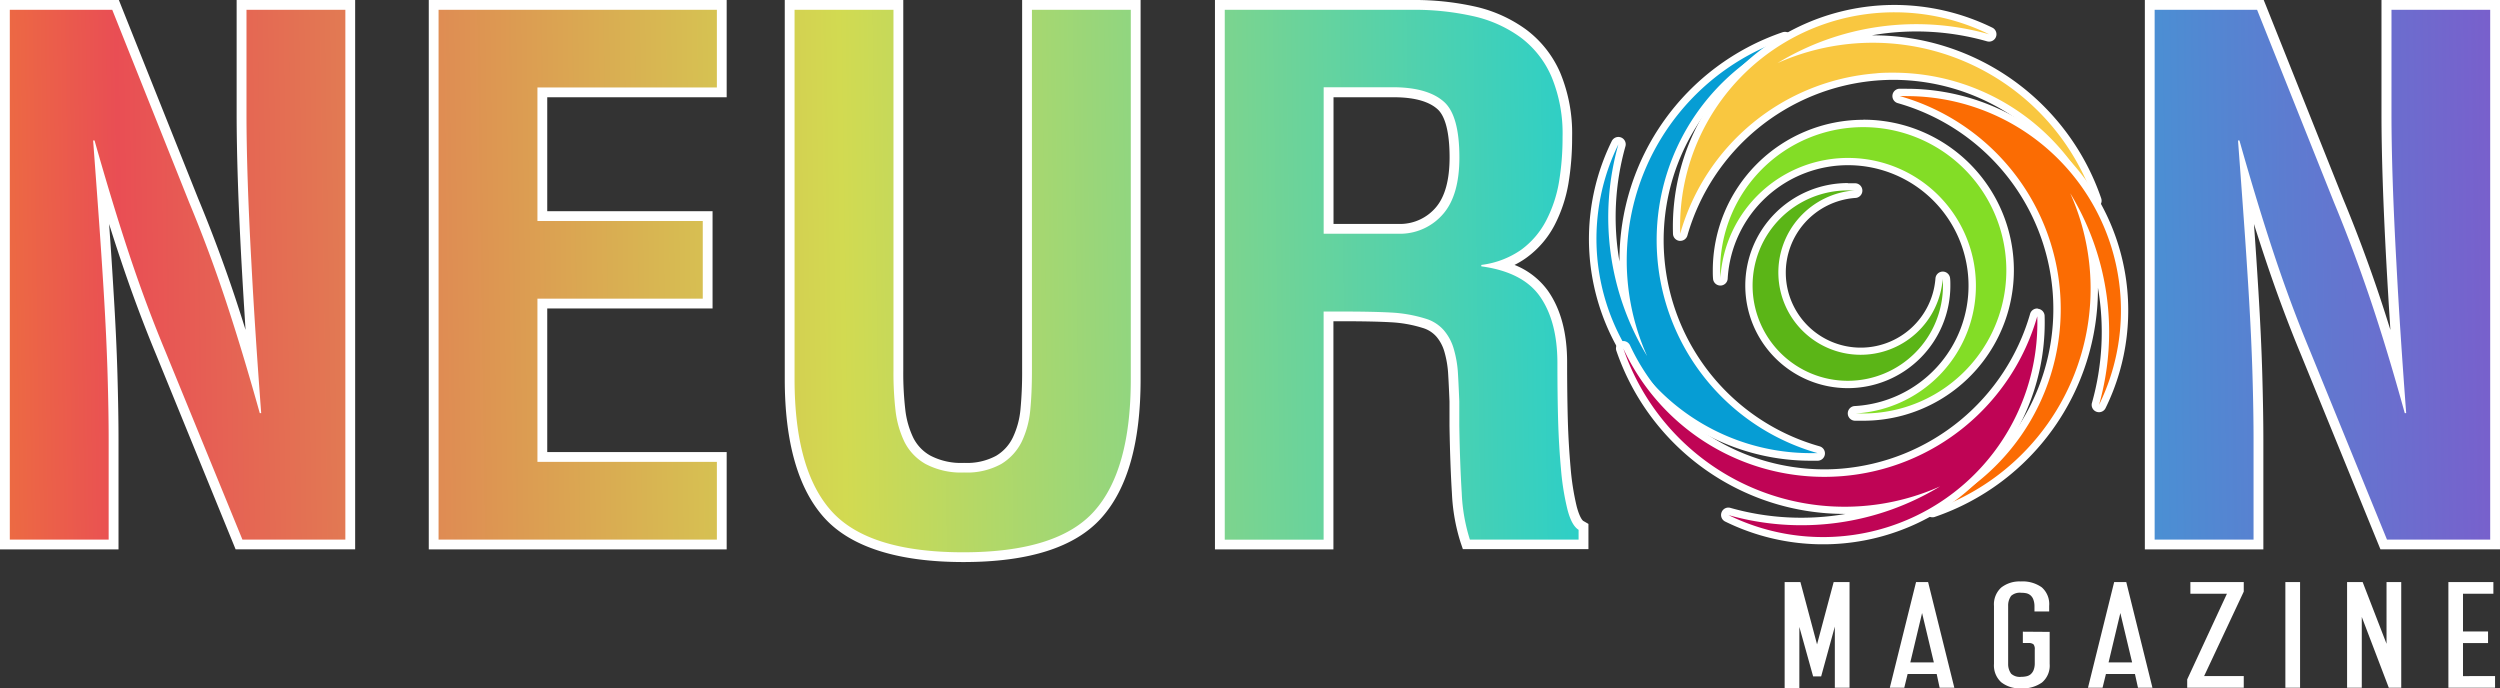 <svg xmlns="http://www.w3.org/2000/svg" xmlns:xlink="http://www.w3.org/1999/xlink" viewBox="0 0 510.06 140.44"><rect x="0" y="0" width="510.06" height="140.44" fill="#333333" stroke="none"/><defs><style>.cls-1{fill:#fff;}.cls-2{fill:url(#linear-gradient);}.cls-3{fill:#069dd4;}.cls-3,.cls-4,.cls-5,.cls-6,.cls-7,.cls-8{fill-rule:evenodd;}.cls-4{fill:#f9c740;}.cls-5{fill:#fb6c03;}.cls-6{fill:#5bb517;}.cls-7{fill:#83dd26;}.cls-8{fill:#bf0455;}</style><linearGradient id="linear-gradient" x1="520.09" y1="52.19" x2="-69.98" y2="60.77" gradientUnits="userSpaceOnUse"><stop offset="0" stop-color="#8058cb"></stop><stop offset="0.29" stop-color="#0fcddc"></stop><stop offset="0.59" stop-color="#d2da51"></stop><stop offset="0.84" stop-color="#e94e54"></stop><stop offset="1" stop-color="#f7c00e"></stop></linearGradient></defs><g id="Layer_2" data-name="Layer 2"><g id="Layer_1-2" data-name="Layer 1"><path class="cls-1" d="M377.35,118.76v21.55h-3V127.84L371.56,138h-1.64l-2.81-10.1v12.47l-3,0V118.76h3.22l3.39,12.71,3.39-12.71Zm17.78,18.75H389.2l-.68,2.8h-2.95l5.35-21.55h2.46l5.35,21.55h-3Zm-.58-2.37-2.4-10.07-2.4,10.07Zm23.63-6.22v6.53a4.5,4.5,0,0,1-1.57,3.8,6.78,6.78,0,0,1-4.32,1.19,6.06,6.06,0,0,1-4-1.25,4.63,4.63,0,0,1-1.47-3.74V123.62a4.63,4.63,0,0,1,1.47-3.74,6.06,6.06,0,0,1,4-1.25,6.71,6.71,0,0,1,4.28,1.2,4.55,4.55,0,0,1,1.51,3.79v1.14h-3v-1.14a3.85,3.85,0,0,0-.26-1.38,2,2,0,0,0-.6-.82,2,2,0,0,0-.84-.39,5,5,0,0,0-1-.09,2.67,2.67,0,0,0-2.06.63,3.37,3.37,0,0,0-.61,2.05v11.83a3.34,3.34,0,0,0,.61,2,2.63,2.63,0,0,0,2.06.64,4.87,4.87,0,0,0,1-.1,2,2,0,0,0,.87-.38,2.2,2.2,0,0,0,.62-.82,3.67,3.67,0,0,0,.27-1.38v-2.9a1.5,1.5,0,0,0-.27-1.06,1.56,1.56,0,0,0-1-.26h-1.16v-2.31Zm17.4,8.59h-5.92l-.69,2.8H426l5.34-21.55h2.47l5.34,21.55h-2.95Zm-.58-2.37-2.4-10.07-2.4,10.07Zm22.78-14.44-8.09,17.24h8.09v2.37H446.24v-1.69l8.11-17.49h-7.46v-2.37h10.89Zm8.49,19.61V118.76h3v21.55Zm23.64,0h-2.54l-5.51-14.44v14.44h-3V118.76h3.18l4.87,12.59V118.76h3Zm19.14-2.37v2.37h-9.52V118.76h9.18v2.37h-6.2v7.7h5.11v2.37h-5.11v6.74Z"></path><path class="cls-2" d="M196.56,113.68c-13.11,0-22.4-2.92-27.62-8.69s-7.83-15-7.83-27.62V1h22.18V75.64a66.89,66.89,0,0,0,.42,8.09,19.06,19.06,0,0,0,1.71,6,9.63,9.63,0,0,0,3.93,4.11,14.54,14.54,0,0,0,7.35,1.6,13.42,13.42,0,0,0,7-1.58,9.76,9.76,0,0,0,3.81-4.13,18,18,0,0,0,1.63-5.94,78.89,78.89,0,0,0,.36-8.11V1h22.17V77.37c0,12.59-2.6,21.88-7.75,27.62S209.57,113.68,196.56,113.68Zm289.78-2.59-16-39.1c-2.59-6.25-5.05-12.84-7.3-19.59-1.56-4.67-3.19-9.88-4.86-15.56.22,3.06.43,5.86.61,8.4.33,4.64.65,9.42.94,14.2.38,6.28.65,12,.79,17s.22,9.5.22,13.36v21.32H438.6V1h22.58l16,40c2.68,6.43,5.18,13.12,7.44,19.87,1.54,4.63,3.12,9.72,4.73,15.2-.58-8.22-1.06-15.73-1.42-22.39-.67-12.07-1-22.32-1-30.46V1h22.18V111.09Zm-187.16,0-.24-.68a37.49,37.49,0,0,1-1.71-9.77c-.24-3.83-.41-8.45-.5-13.74V81.84c-.1-2.37-.19-4.37-.29-5.92a21.07,21.07,0,0,0-.76-4.33A9.16,9.16,0,0,0,293.8,68a7,7,0,0,0-3.29-2.08,27.72,27.72,0,0,0-6.68-1.18c-2.47-.14-5.89-.21-10.17-.21h-2.6v46.55H248.88V1h39.19a56.67,56.67,0,0,1,12.69,1.32,27.23,27.23,0,0,1,10,4.5,20.79,20.79,0,0,1,6.67,8.47,31.27,31.27,0,0,1,2.32,12.65,56,56,0,0,1-.74,9.32,27.81,27.81,0,0,1-2.69,8.15,18.16,18.16,0,0,1-5.41,6.32,17.09,17.09,0,0,1-4.73,2.39,15.52,15.52,0,0,1,8.85,5.82c2.46,3.52,3.71,8.22,3.71,14,0,4.43.05,8.37.14,11.72s.29,6.68.57,9.89a52.89,52.89,0,0,0,1.27,8c.64,2.47,1.36,3.35,1.86,3.64l.48.29v3.59Zm-13.27-64.4a10.49,10.49,0,0,0,7.81-3.76c2-2.35,3-6,3-10.81,0-5.35-.94-8.9-2.78-10.57s-4.87-2.61-8.93-2.7h-14V46.69ZM88.48,111.09V1h58.78V18.85h-36.6V44.09h33.72V61.94H110.66v31.3h36.6v17.85Zm-39.74,0L32.78,72c-2.59-6.24-5.05-12.83-7.3-19.59-1.56-4.67-3.19-9.88-4.87-15.56.23,3.06.43,5.86.62,8.4.33,4.64.65,9.42.94,14.2.38,6.3.65,12,.79,17s.22,9.5.22,13.36v21.32H1V1H23.57l16,40c2.68,6.42,5.19,13.11,7.45,19.87,1.54,4.62,3.12,9.71,4.73,15.2-.59-8.26-1.06-15.76-1.42-22.39-.67-12.06-1-22.31-1-30.46V1H71.46V111.09Z"></path><path class="cls-1" d="M508.06,2V110.09H487L471.31,71.61q-3.9-9.37-7.28-19.53T456.9,28.66h-.29q.72,9.66,1.22,16.65t.94,14.19q.57,9.38.79,16.94t.22,13.33v20.32H439.6V2h20.9l15.71,39.34q4,9.66,7.42,19.82t7,23.13h.29q-1.31-17.43-2-30.7-1-18.15-1-30.4V2h20.18m-220,0a54.65,54.65,0,0,1,12.47,1.3,26,26,0,0,1,9.65,4.32,19.72,19.72,0,0,1,6.34,8.07,30.19,30.19,0,0,1,2.24,12.25,54.77,54.77,0,0,1-.72,9.15,26.73,26.73,0,0,1-2.6,7.86,17.16,17.16,0,0,1-5.11,6,18.07,18.07,0,0,1-8.15,3.1v.29q8.51,1.16,12,6.19t3.53,13.4q0,6.63.14,11.75c.1,3.41.29,6.73.58,9.94a52.63,52.63,0,0,0,1.3,8.22c.57,2.26,1.34,3.67,2.3,4.25v2H299.89a36.34,36.34,0,0,1-1.66-9.51q-.36-5.77-.5-13.69v-5q-.15-3.75-.29-6a22.41,22.41,0,0,0-.79-4.54,10.18,10.18,0,0,0-2.1-4A8,8,0,0,0,290.81,65a28.55,28.55,0,0,0-6.92-1.23q-3.75-.21-10.23-.21h-3.61v46.55H249.88V2h38.19m-18,45.69h15.86a11.61,11.61,0,0,0,8.57-4.11q3.25-3.82,3.25-11.46,0-8.5-3.1-11.31t-9.59-3h-15V47.69M230.71,2V77.37q0,18.6-7.49,26.95t-26.66,8.36q-19.32,0-26.88-8.36t-7.57-26.95V2h20.18V75.64a67.18,67.18,0,0,0,.43,8.22,20,20,0,0,0,1.8,6.27,10.67,10.67,0,0,0,4.33,4.54,15.46,15.46,0,0,0,7.85,1.73,14.41,14.41,0,0,0,7.57-1.73,11,11,0,0,0,4.18-4.54,19,19,0,0,0,1.73-6.27c.23-2.31.36-5,.36-8.22V2h20.17M146.26,2V17.85H109.65V45.09h33.73V60.94H109.65V94.23h36.61v15.86H89.48V2h56.78M70.46,2V110.09h-21L33.71,71.61q-3.9-9.37-7.28-19.53T19.29,28.66H19q.72,9.66,1.22,16.65t.94,14.19q.57,9.38.79,16.94t.22,13.33v20.32H2V2H22.9L38.61,41.34Q42.63,51,46,61.16t7,23.13h.29q-1.31-17.43-2-30.7-1-18.15-1-30.4V2H70.46m439.6-2H485.88V23.19c0,8.17.34,18.43,1,30.51.23,4.2.5,8.75.82,13.61-.74-2.36-1.46-4.62-2.18-6.78-2.27-6.78-4.78-13.5-7.48-20L462.36,1.26,461.85,0H437.6V112.09h24.18V89.77c0-3.86-.08-8.37-.22-13.39s-.41-10.71-.79-17c-.28-4.58-.58-9.18-.91-13.68.78,2.45,1.53,4.79,2.27,7,2.26,6.78,4.72,13.39,7.33,19.67l15.7,38.46.51,1.25h24.39V0Zm-222,0H247.88V112.09h24.17V65.54h1.61c4.26,0,7.66.07,10.12.21a26.06,26.06,0,0,1,6.42,1.14,6,6,0,0,1,2.85,1.78,8.24,8.24,0,0,1,1.67,3.19,20.34,20.34,0,0,1,.72,4.13c.1,1.52.19,3.5.29,5.89v5c.09,5.32.26,10,.5,13.81a38.68,38.68,0,0,0,1.77,10l.46,1.35h25.62v-5.15l-1-.58c-.08,0-.75-.52-1.4-3a52.08,52.08,0,0,1-1.24-7.89c-.28-3.19-.48-6.49-.57-9.83s-.14-7.27-.14-11.69c0-6-1.31-10.85-3.89-14.54A15.4,15.4,0,0,0,309,54.05a17.18,17.18,0,0,0,2.49-1.51,19.16,19.16,0,0,0,5.71-6.67A29.1,29.1,0,0,0,320,37.43a56.88,56.88,0,0,0,.75-9.49,32.23,32.23,0,0,0-2.41-13.06,21.82,21.82,0,0,0-7-8.87A28.16,28.16,0,0,0,301,1.35,56.9,56.9,0,0,0,288.07,0Zm-16,19.85h13c3.77.09,6.55.91,8.24,2.44,1.12,1,2.45,3.54,2.45,9.83,0,4.58-.94,8-2.77,10.16a9.58,9.58,0,0,1-7.11,3.41h-13.8V19.85ZM232.71,0H208.54V75.64a80.13,80.13,0,0,1-.35,8,16.94,16.94,0,0,1-1.54,5.6A8.73,8.73,0,0,1,203.22,93a12.51,12.51,0,0,1-6.52,1.44,13.55,13.55,0,0,1-6.84-1.46,8.54,8.54,0,0,1-3.54-3.69,17.9,17.9,0,0,1-1.61-5.64,64.89,64.89,0,0,1-.42-8V0H160.11V77.37c0,12.85,2.72,22.37,8.09,28.3s15,9,28.36,9,22.78-3,28.15-9,8-15.44,8-28.29V0ZM148.26,0H87.48V112.09h60.78V92.23H111.65V62.94h33.73V43.09H111.65V19.85h36.61V0ZM72.46,0H48.28V23.19c0,8.16.34,18.43,1,30.51q.35,6.31.82,13.6c-.74-2.35-1.46-4.61-2.18-6.77-2.27-6.79-4.78-13.5-7.48-20L24.75,1.26,24.25,0H0V112.09H24.18V89.77c0-3.87-.08-8.38-.22-13.39s-.41-10.71-.8-17c-.27-4.59-.57-9.19-.9-13.68q1.15,3.67,2.27,7c2.26,6.78,4.72,13.39,7.33,19.67l15.7,38.46.51,1.25H72.46V0Z"></path><path class="cls-3" d="M369.43,93.22a44.49,44.49,0,0,1-39.92-64.11.77.77,0,0,1,.68-.42.75.75,0,0,1,.26,0,.76.76,0,0,1,.46.91,53.89,53.89,0,0,0,1.17,33A48.47,48.47,0,0,1,363.93,7.29a1,1,0,0,1,.24,0,.75.75,0,0,1,.31,1.43,44.43,44.43,0,0,0,6.57,83.05.76.76,0,0,1,.54.81.75.75,0,0,1-.72.66C370.39,93.22,369.91,93.22,369.43,93.22Z"></path><path class="cls-1" d="M364.17,8a45.18,45.18,0,0,0,6.67,84.45c-.47,0-.94,0-1.41,0a43.73,43.73,0,0,1-39.24-63,54.51,54.51,0,0,0,5.86,43.19A47.73,47.73,0,0,1,364.17,8m0-1.5a1.67,1.67,0,0,0-.49.08,49.17,49.17,0,0,0-33.27,46.77,53.12,53.12,0,0,1,1.22-23.5,1.5,1.5,0,0,0-.91-1.81,1.61,1.61,0,0,0-.53-.1,1.52,1.52,0,0,0-1.35.84A45.23,45.23,0,0,0,369.43,94c.48,0,1,0,1.46,0a1.5,1.5,0,0,0,.36-2.94A43.68,43.68,0,0,1,364.8,9.36a1.5,1.5,0,0,0-.63-2.86Z"></path><path class="cls-4" d="M342.74,48.39a.74.74,0,0,1-.66-.72A44.49,44.49,0,0,1,406.17,6.32a.75.75,0,0,1-.33,1.42.76.76,0,0,1-.21,0,53.7,53.7,0,0,0-32.92,1.16A48.5,48.5,0,0,1,428,40.73a.76.76,0,0,1-.43.94.72.72,0,0,1-.28,0,.74.74,0,0,1-.68-.43,44.56,44.56,0,0,0-40.29-25.74c-1.17,0-2.35,0-3.52.14a44.63,44.63,0,0,0-39.24,32.16.75.75,0,0,1-.72.55Z"></path><path class="cls-1" d="M386.54,2.51A43.74,43.74,0,0,1,405.84,7a54.47,54.47,0,0,0-43.19,5.87A47.74,47.74,0,0,1,427.28,41a45.19,45.19,0,0,0-41-26.17c-1.19,0-2.38,0-3.58.14a45.18,45.18,0,0,0-39.9,32.71A43.72,43.72,0,0,1,386.54,2.51m0-1.5A45.23,45.23,0,0,0,341.33,47.7a1.49,1.49,0,0,0,1.32,1.44h.18a1.5,1.5,0,0,0,1.44-1.09,43.86,43.86,0,0,1,38.58-31.62c1.15-.09,2.31-.14,3.46-.14a43.81,43.81,0,0,1,39.61,25.31,1.5,1.5,0,0,0,1.36.87,1.54,1.54,0,0,0,.55-.11,1.51,1.51,0,0,0,.87-1.88A49.21,49.21,0,0,0,382.13,7.21h-.23a52.65,52.65,0,0,1,23.53,1.23,1.84,1.84,0,0,0,.41.05,1.5,1.5,0,0,0,.66-2.84,45.46,45.46,0,0,0-20-4.64Z"></path><path class="cls-5" d="M394.31,104.83a.75.75,0,0,1-.32-1.43,44.42,44.42,0,0,0-6.57-83,.75.75,0,0,1-.53-.82.76.76,0,0,1,.72-.66l1.43,0A44.48,44.48,0,0,1,429,83a.73.73,0,0,1-.67.42.65.65,0,0,1-.27,0,.74.74,0,0,1-.45-.9,53.93,53.93,0,0,0-1.18-32.94,48.45,48.45,0,0,1-31.84,55.29A.67.67,0,0,1,394.31,104.83Z"></path><path class="cls-1" d="M389,19.61a43.73,43.73,0,0,1,39.25,63,54.5,54.5,0,0,0-5.87-43.18,47.72,47.72,0,0,1-28.11,64.62,45.18,45.18,0,0,0-6.68-84.45l1.41,0m0-1.5-1.46,0a1.5,1.5,0,0,0-.36,2.94,43.68,43.68,0,0,1,6.46,81.64,1.5,1.5,0,0,0,.63,2.86,1.34,1.34,0,0,0,.48-.08,49.19,49.19,0,0,0,33.28-46.75,53.18,53.18,0,0,1-1.22,23.48,1.49,1.49,0,0,0,.9,1.81,1.49,1.49,0,0,0,1.88-.74A45.23,45.23,0,0,0,389,18.11Z"></path><path class="cls-6" d="M377,78.44a20.17,20.17,0,0,1,0-40.34c.48,0,.94,0,1.41,0a.75.75,0,0,1,0,1.5,16,16,0,1,0,17.21,17.21.76.76,0,0,1,.75-.7h0a.76.76,0,0,1,.75.7c0,.47.05.94.05,1.41A20.2,20.2,0,0,1,377,78.44Z"></path><path class="cls-1" d="M377,38.85c.46,0,.91,0,1.36,0a16.79,16.79,0,1,0,18,18c0,.45.05.9.05,1.36A19.42,19.42,0,1,1,377,38.85m0-1.5a20.92,20.92,0,1,0,20.92,20.92c0-.49,0-1-.05-1.46a1.51,1.51,0,0,0-1.5-1.4h0a1.5,1.5,0,0,0-1.49,1.39,15.29,15.29,0,1,1-16.41-16.41,1.5,1.5,0,0,0,0-3c-.49,0-1,0-1.46,0Z"></path><path class="cls-7" d="M380.13,85.11c-.55,0-1.1,0-1.64,0a.77.77,0,0,1-.72-.75.75.75,0,0,1,.71-.75A25.34,25.34,0,1,0,351.71,56.8a.75.75,0,0,1-.74.71h0a.75.75,0,0,1-.75-.71c0-.55-.05-1.1-.05-1.65a30,30,0,1,1,30,30Z"></path><path class="cls-1" d="M380.13,25.94a29.21,29.21,0,0,1,0,58.42c-.54,0-1.07,0-1.61,0A26.09,26.09,0,1,0,351,56.76c0-.54-.05-1.07-.05-1.61a29.21,29.21,0,0,1,29.21-29.21m0-1.5a30.74,30.74,0,0,0-30.71,30.71c0,.55,0,1.12.05,1.69a1.5,1.5,0,0,0,1.5,1.42h0a1.49,1.49,0,0,0,1.49-1.42,24.59,24.59,0,1,1,26,26,1.5,1.5,0,0,0,0,3c.59,0,1.14,0,1.68,0a30.71,30.71,0,0,0,0-61.42Z"></path><path class="cls-8" d="M371.93,110.33a44.79,44.79,0,0,1-19.62-4.56.75.75,0,0,1,.33-1.43.64.64,0,0,1,.2,0,53.82,53.82,0,0,0,32.93-1.15,48.49,48.49,0,0,1-55.28-31.86.75.75,0,0,1,.43-.94.67.67,0,0,1,.28-.06.77.77,0,0,1,.68.44,44.58,44.58,0,0,0,40.29,25.74c1.17,0,2.35-.05,3.51-.14a44.64,44.64,0,0,0,39.25-32.17.75.75,0,0,1,.72-.54h.09a.76.76,0,0,1,.66.72,44.48,44.48,0,0,1-44.47,45.92Z"></path><path class="cls-1" d="M415.65,64.44a43.73,43.73,0,0,1-63,40.65,54.48,54.48,0,0,0,43.18-5.86A47.72,47.72,0,0,1,331.2,71.11a45.18,45.18,0,0,0,41,26.18c1.19,0,2.38-.05,3.57-.14a45.2,45.2,0,0,0,39.91-32.71m0-1.5A1.51,1.51,0,0,0,414.2,64a43.85,43.85,0,0,1-38.58,31.62c-1.14.09-2.3.14-3.45.14a43.82,43.82,0,0,1-39.61-25.31,1.52,1.52,0,0,0-1.36-.87,1.55,1.55,0,0,0-.56.11,1.5,1.5,0,0,0-.86,1.88,49.23,49.23,0,0,0,46.57,33.28h.22a53,53,0,0,1-23.52-1.23,1.48,1.48,0,0,0-1.81.91,1.49,1.49,0,0,0,.74,1.88,45.23,45.23,0,0,0,65.17-42A1.51,1.51,0,0,0,415.83,63Z"></path></g></g></svg>